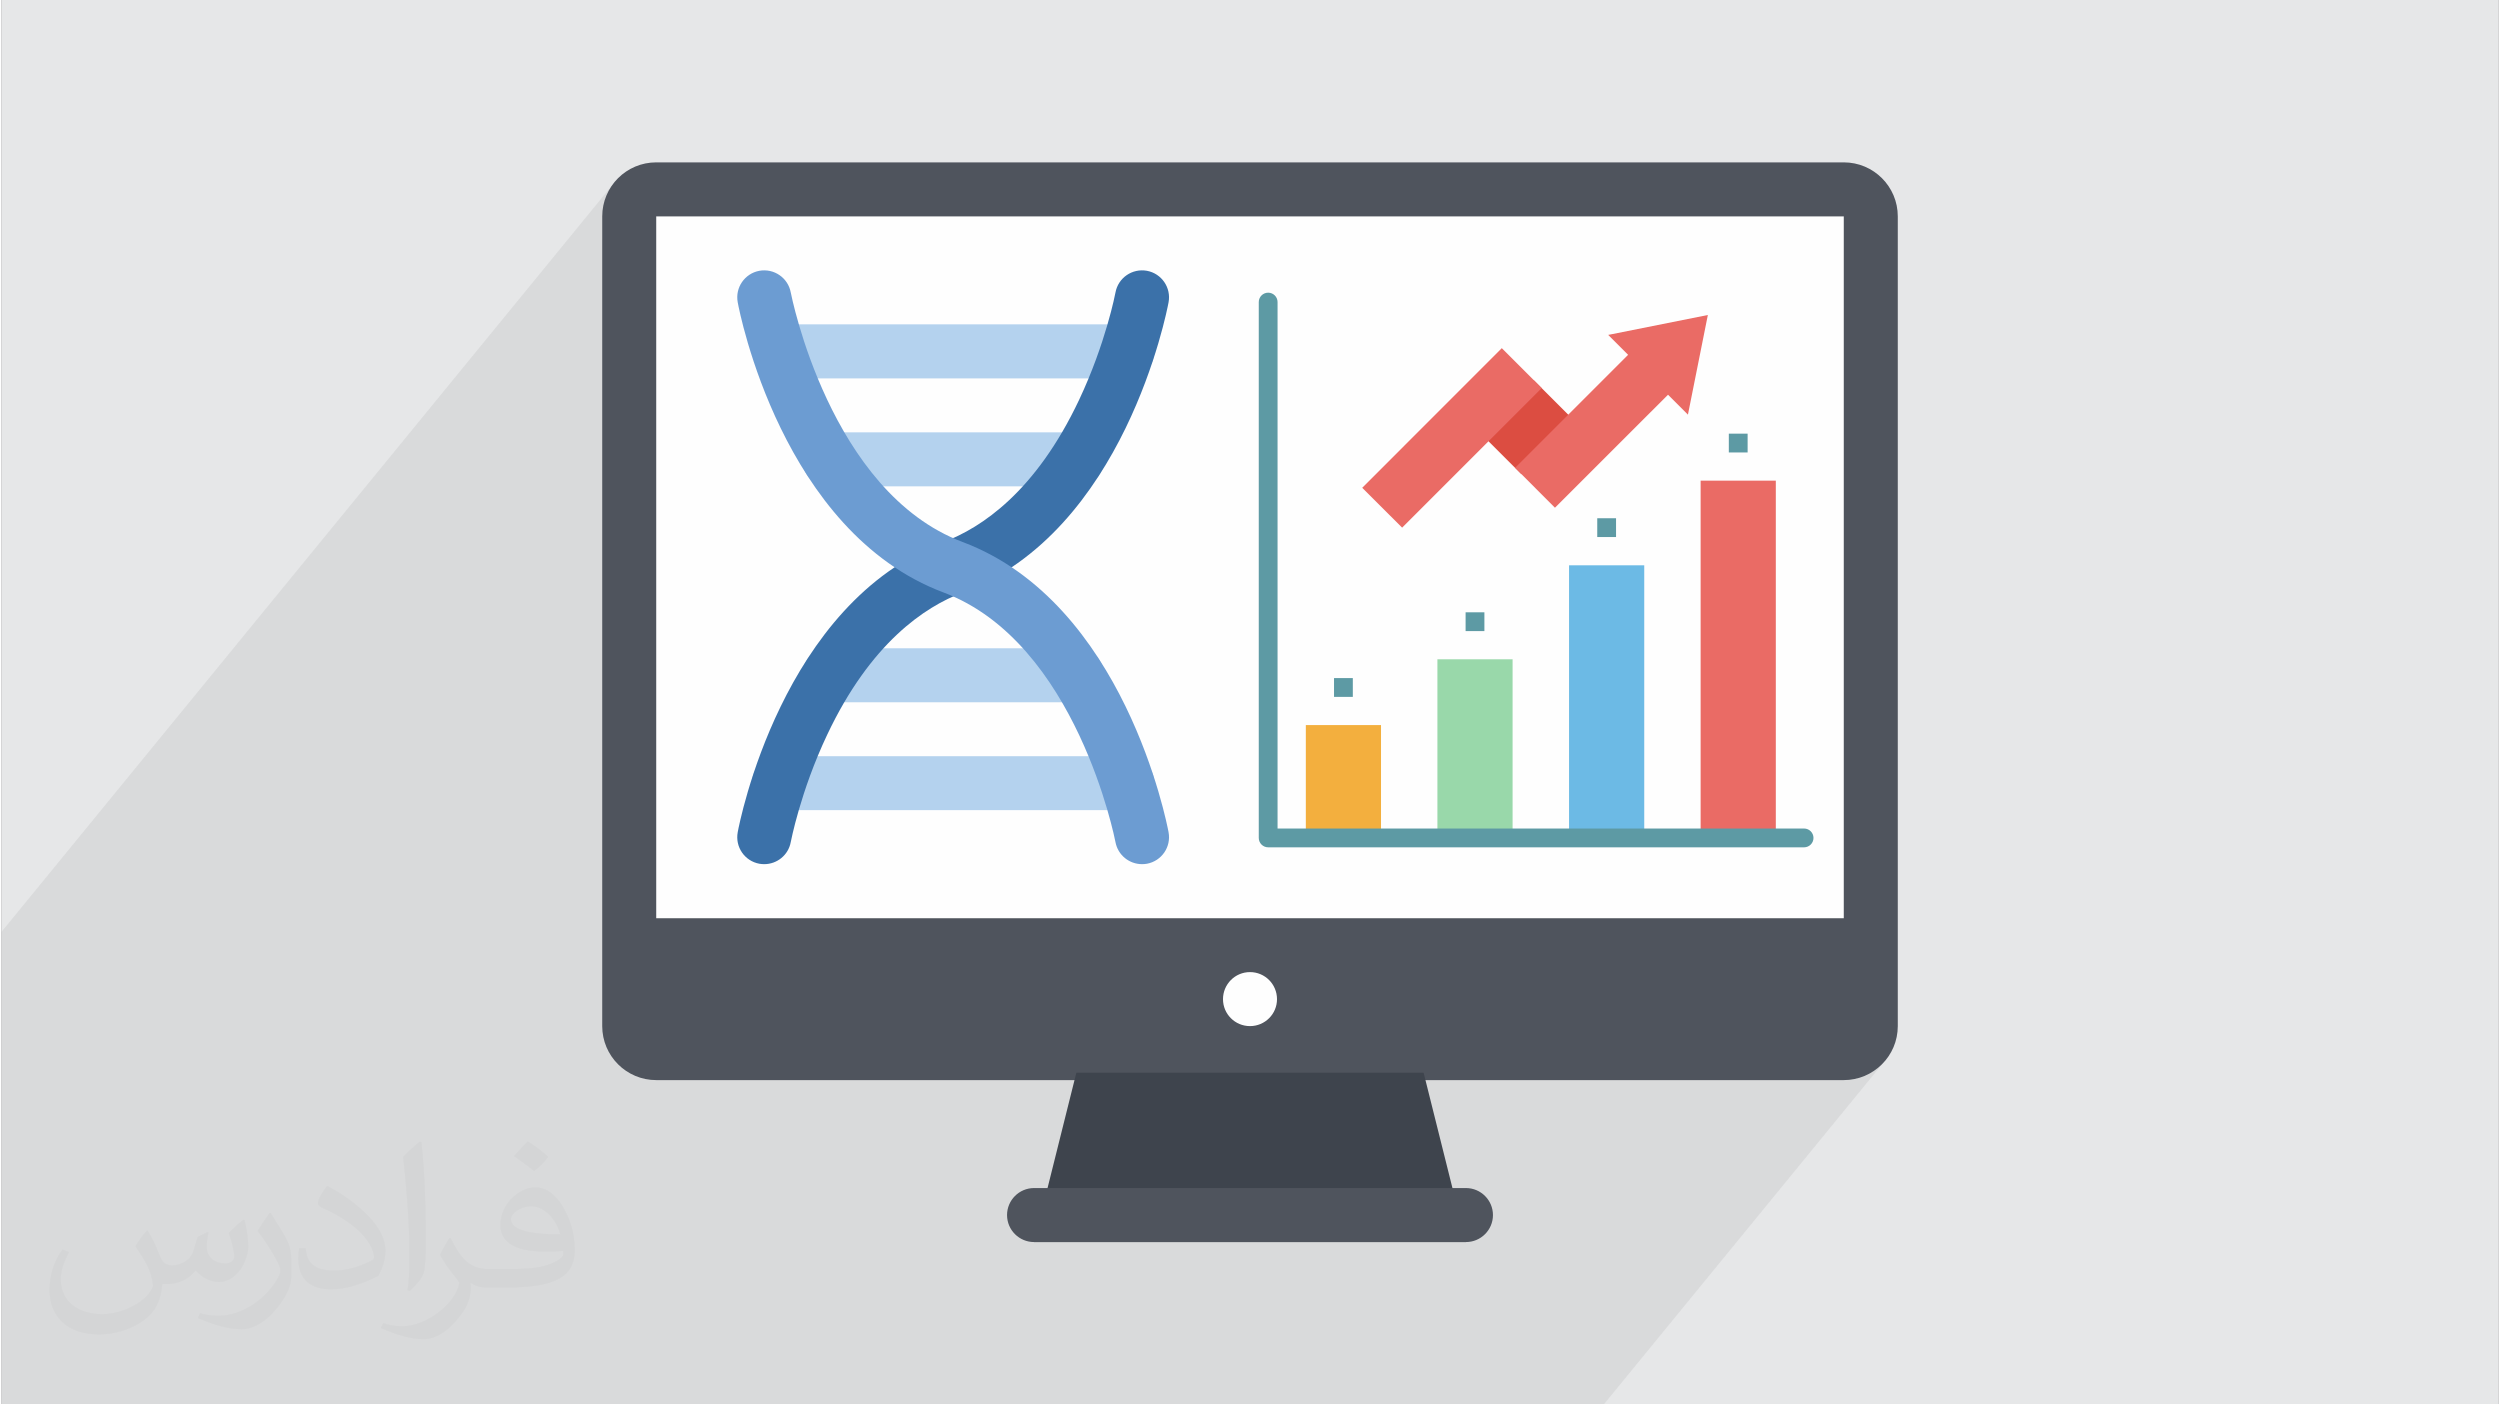 <?xml version="1.0" encoding="UTF-8"?>
<!DOCTYPE svg PUBLIC "-//W3C//DTD SVG 1.0//EN" "http://www.w3.org/TR/2001/REC-SVG-20010904/DTD/svg10.dtd">
<!-- Creator: CorelDRAW 2017 -->
<svg xmlns="http://www.w3.org/2000/svg" xml:space="preserve" width="356px" height="200px" version="1.0" style="shape-rendering:geometricPrecision; text-rendering:geometricPrecision; image-rendering:optimizeQuality; fill-rule:evenodd; clip-rule:evenodd"
viewBox="0 0 35600 20025"
 xmlns:xlink="http://www.w3.org/1999/xlink">
 <rect x="0" y="0" width="35600" height="20025" fill="#808080" stroke="none"/>
 <defs>
  <style type="text/css">
   <![CDATA[
    .fil0 {fill:#E6E7E8}
    .fil3 {fill:#FEFEFE;fill-rule:nonzero}
    .fil7 {fill:#B4D2EE;fill-rule:nonzero}
    .fil9 {fill:#6C9CD2;fill-rule:nonzero}
    .fil4 {fill:#4F545D;fill-rule:nonzero}
    .fil6 {fill:#4F545D;fill-rule:nonzero}
    .fil5 {fill:#3E444D;fill-rule:nonzero}
    .fil8 {fill:#3B71A9;fill-rule:nonzero}
    .fil15 {fill:#5D9AA4;fill-rule:nonzero}
    .fil14 {fill:#6CBAE5;fill-rule:nonzero}
    .fil13 {fill:#99D8AA;fill-rule:nonzero}
    .fil10 {fill:#DC4D41;fill-rule:nonzero}
    .fil11 {fill:#EA6B65;fill-rule:nonzero}
    .fil12 {fill:#F3AF3E;fill-rule:nonzero}
    .fil1 {fill:#373435;fill-opacity:0.031}
    .fil2 {fill:#373435;fill-opacity:0.078}
   ]]>
  </style>
 </defs>
 <g id="Layer_x0020_1">
  <g id="_1583641094544">
   <path class="fil0" d="M0 0l35600 0 0 20025 -35600 0 0 -20025z"/>
   <path class="fil1" d="M2082 17547c68,104 112,203 155,312 32,64 49,183 199,183 44,0 107,-14 163,-45 63,-33 111,-83 136,-159l60 -202 146 -72 10 10c-20,77 -25,149 -25,206 0,170 146,234 262,234 68,0 129,-34 129,-95 0,-81 -34,-217 -78,-339 68,-68 136,-136 214,-191l12 6c34,144 53,287 53,381 0,93 -41,196 -75,264 -70,132 -194,238 -344,238 -114,0 -241,-58 -328,-163l-5 0c-82,101 -209,193 -412,193l-63 0c-10,134 -39,229 -83,314 -121,237 -480,404 -818,404 -470,0 -706,-272 -706,-633 0,-223 73,-431 185,-578l92 38c-70,134 -117,262 -117,385 0,338 275,499 592,499 294,0 658,-187 724,-404 -25,-237 -114,-348 -250,-565 41,-72 94,-144 160,-221l12 0 0 0 0 0zm5421 -1274c99,62 196,136 291,221 -53,74 -119,142 -201,202 -95,-77 -190,-143 -287,-213 66,-74 131,-146 197,-210l0 0 0 0zm51 926c-160,0 -291,105 -291,183 0,168 320,219 703,217 -48,-196 -216,-400 -412,-400zm-359 895c208,0 390,-6 529,-41 155,-39 286,-118 286,-171 0,-15 0,-31 -5,-46 -87,8 -187,8 -274,8 -282,0 -498,-64 -583,-222 -21,-44 -36,-93 -36,-149 0,-152 66,-303 182,-406 97,-85 204,-138 313,-138 197,0 354,158 464,408 60,136 101,293 101,491 0,132 -36,243 -118,326 -153,148 -435,204 -867,204l-196 0 0 0 -51 0c-107,0 -184,-19 -245,-66l-10 0c3,25 5,50 5,72 0,97 -32,221 -97,320 -192,287 -400,410 -580,410 -182,0 -405,-70 -606,-161l36 -70c65,27 155,46 279,46 325,0 752,-314 805,-619 -12,-25 -34,-58 -65,-93 -95,-113 -155,-208 -211,-307 48,-95 92,-171 133,-239l17 -2c139,282 265,445 546,445l44 0 0 0 204 0 0 0 0 0zm-1408 299c24,-130 26,-276 26,-413l0 -202c0,-377 -48,-926 -87,-1282 68,-75 163,-161 238,-219l22 6c51,450 63,972 63,1452 0,126 -5,250 -17,340 -7,114 -73,201 -214,332l-31 -14 0 0 0 0zm-1449 -596c7,177 94,318 398,318 189,0 349,-50 526,-135 32,-14 49,-33 49,-49 0,-111 -85,-258 -228,-392 -139,-126 -323,-237 -495,-311 -59,-25 -78,-52 -78,-77 0,-51 68,-158 124,-235l19 -2c197,103 417,256 580,427 148,157 240,316 240,489 0,128 -39,250 -102,361 -216,109 -446,192 -674,192 -277,0 -466,-130 -466,-436 0,-33 0,-84 12,-150l95 0 0 0 0 0zm-501 -503l172 278c63,103 122,215 122,392l0 227c0,183 -117,379 -306,573 -148,132 -279,188 -400,188 -180,0 -386,-56 -624,-159l27 -70c75,21 162,37 269,37 342,-2 692,-252 852,-557 19,-35 26,-68 26,-90 0,-36 -19,-75 -34,-110 -87,-165 -184,-315 -291,-453 56,-89 112,-174 173,-258l14 2z"/>
   <path class="fil2" d="M12795 20025l32 0 27 0 49 0 157 0 245 0 82 0 64 0 117 0 5 0 61 0 158 0 1145 0 1876 0 804 0 1073 0 292 0 3 0 179 0 62 0 38 0 1526 0 1063 0 1 0 385 0 109 0 135 0 108 0 252 0 3968 -4850 -114 94 -131 71 -145 45 -38 4 78 -95 0 -297 78 -95 47 -57 35 -65 23 -72 8 -78 0 -11545 -8 -77 -23 -72 -35 -66 -47 -57 -58 -47 -65 -35 -72 -23 -78 -7 -16932 0 -78 7 -72 23 -65 35 -57 47 -47 57 -451 551 0 -336 16 -155 44 -145 71 -130 -8695 10630 0 270 0 336 0 221 0 384 0 2432 0 141 0 857 0 41 0 220 0 1838 281 0 180 0 2289 0 49 0 55 0 125 0 131 0 232 0 32 0 81 0 13 0 55 0 121 0 104 0 37 0 74 0 102 0 37 0 153 0 4 0 110 0 429 0 4 0 57 0 53 0 49 0 64 0 109 0 63 0 244 0 214 0 965 0 700 0 110 0 1166 0 217 0 362 0 120 0 111 0 460 0 138 0 66 0 139 0 35 0 293 0 93 0 130 0 16 0 122 0 156 0 9 0 55 0 65 0 397 0 146 0 13 0 110 0 36 0 122 0 114 0 78 0 27 0 5 0 288 0 85 0 61 0 16 0 106 0 5 0 107 0z"/>
   <g>
    <path class="fil3" d="M9334 15015c-213,0 -385,-173 -385,-385l0 -11545c0,-212 172,-384 385,-384l16932 0c213,0 386,172 386,384l0 11545c0,212 -173,385 -386,385l-16932 0 0 0z"/>
    <path class="fil4" d="M26266 14630l-16932 0 0 -11545 16932 0 0 11545 0 0zm0 -12315l-16932 0c-425,0 -770,345 -770,770l0 11545c0,425 345,770 770,770l16932 0c425,0 770,-345 770,-770l0 -11545c0,-425 -345,-770 -770,-770z"/>
    <path class="fil5" d="M20879 17709l-6158 0 768 -3075 4621 -1 769 3076z"/>
    <path class="fil6" d="M9139 15294l17322 0 0 -2202 -17322 0 0 2202z"/>
    <path class="fil3" d="M18185 14246c0,212 -172,384 -385,384 -213,0 -385,-172 -385,-384 0,-213 172,-386 385,-386 213,0 385,173 385,386z"/>
    <path class="fil6" d="M20879 16939l-6158 0c-212,0 -385,173 -385,385 0,213 173,385 385,385l6158 0c212,0 385,-172 385,-385 0,-212 -173,-385 -385,-385z"/>
    <path class="fil7" d="M16052 5395l-4958 0c-213,0 -385,-173 -385,-385 0,-213 172,-386 385,-386l4958 0c213,0 385,173 385,386 0,212 -172,385 -385,385z"/>
    <path class="fil7" d="M15336 6934l-3537 0c-213,0 -385,-172 -385,-385 0,-212 172,-385 385,-385l3537 0c212,0 385,173 385,385 0,213 -173,385 -385,385z"/>
    <path class="fil7" d="M15336 10013l-3537 0c-213,0 -385,-173 -385,-385 0,-213 172,-385 385,-385l3537 0c212,0 384,172 384,385 0,212 -172,385 -384,385z"/>
    <path class="fil7" d="M16052 11551l-4969 0c-213,0 -385,-171 -385,-384 0,-212 172,-385 385,-385l4969 0c213,0 385,173 385,385 0,213 -172,384 -385,384z"/>
    <path class="fil8" d="M10874 12321c-23,0 -46,-2 -70,-6 -209,-39 -347,-239 -308,-449 24,-133 632,-3273 2936,-4138 540,-203 1314,-719 1932,-2028 381,-808 517,-1523 518,-1530 39,-210 240,-347 449,-309 209,39 347,240 308,449 -25,134 -632,3274 -2936,4138 -540,203 -1314,720 -1932,2029 -382,807 -517,1523 -519,1530 -34,185 -196,314 -378,314z"/>
    <path class="fil9" d="M16261 12321c-183,0 -344,-129 -379,-314 -5,-28 -554,-2847 -2450,-3559 -2304,-864 -2912,-4004 -2936,-4138 -39,-209 99,-410 308,-449 208,-38 409,99 448,308l0 0c6,29 555,2848 2451,3559 2304,865 2911,4005 2936,4138 39,210 -99,410 -308,449 -24,4 -47,6 -70,6z"/>
    <path class="fil10" d="M21088 6179l758 -758 582 582 -758 758 -582 -582z"/>
    <path class="fil11" d="M19400 6955l1990 -1991 569 569 -1990 1990 -569 -568z"/>
    <path class="fil11" d="M22907 4775l284 284 -1611 1611 568 569 1612 -1611 284 284 284 -1421 -1421 284z"/>
    <path class="fil12" d="M18596 11947l1072 0 0 -1609 -1072 0 0 1609z"/>
    <path class="fil13" d="M20472 11947l1072 0 0 -2547 -1072 0 0 2547z"/>
    <path class="fil14" d="M22349 11947l1072 0 0 -3887 -1072 0 0 3887z"/>
    <path class="fil11" d="M24225 11947l1072 0 0 -5094 -1072 0 0 5094z"/>
    <path class="fil15" d="M25700 12081l-7641 0c-74,0 -134,-60 -134,-134l0 -7640c0,-74 60,-134 134,-134 74,0 134,60 134,134l0 7506 7507 0c74,0 134,60 134,134 0,74 -60,134 -134,134z"/>
    <path class="fil15" d="M18998 9936l268 0 0 -268 -268 0 0 268z"/>
    <path class="fil15" d="M20874 8998l268 0 0 -268 -268 0 0 268z"/>
    <path class="fil15" d="M22751 7657l268 0 0 -268 -268 0 0 268z"/>
    <path class="fil15" d="M24627 6451l268 0 0 -268 -268 0 0 268z"/>
   </g>
  </g>
 </g>
</svg>
